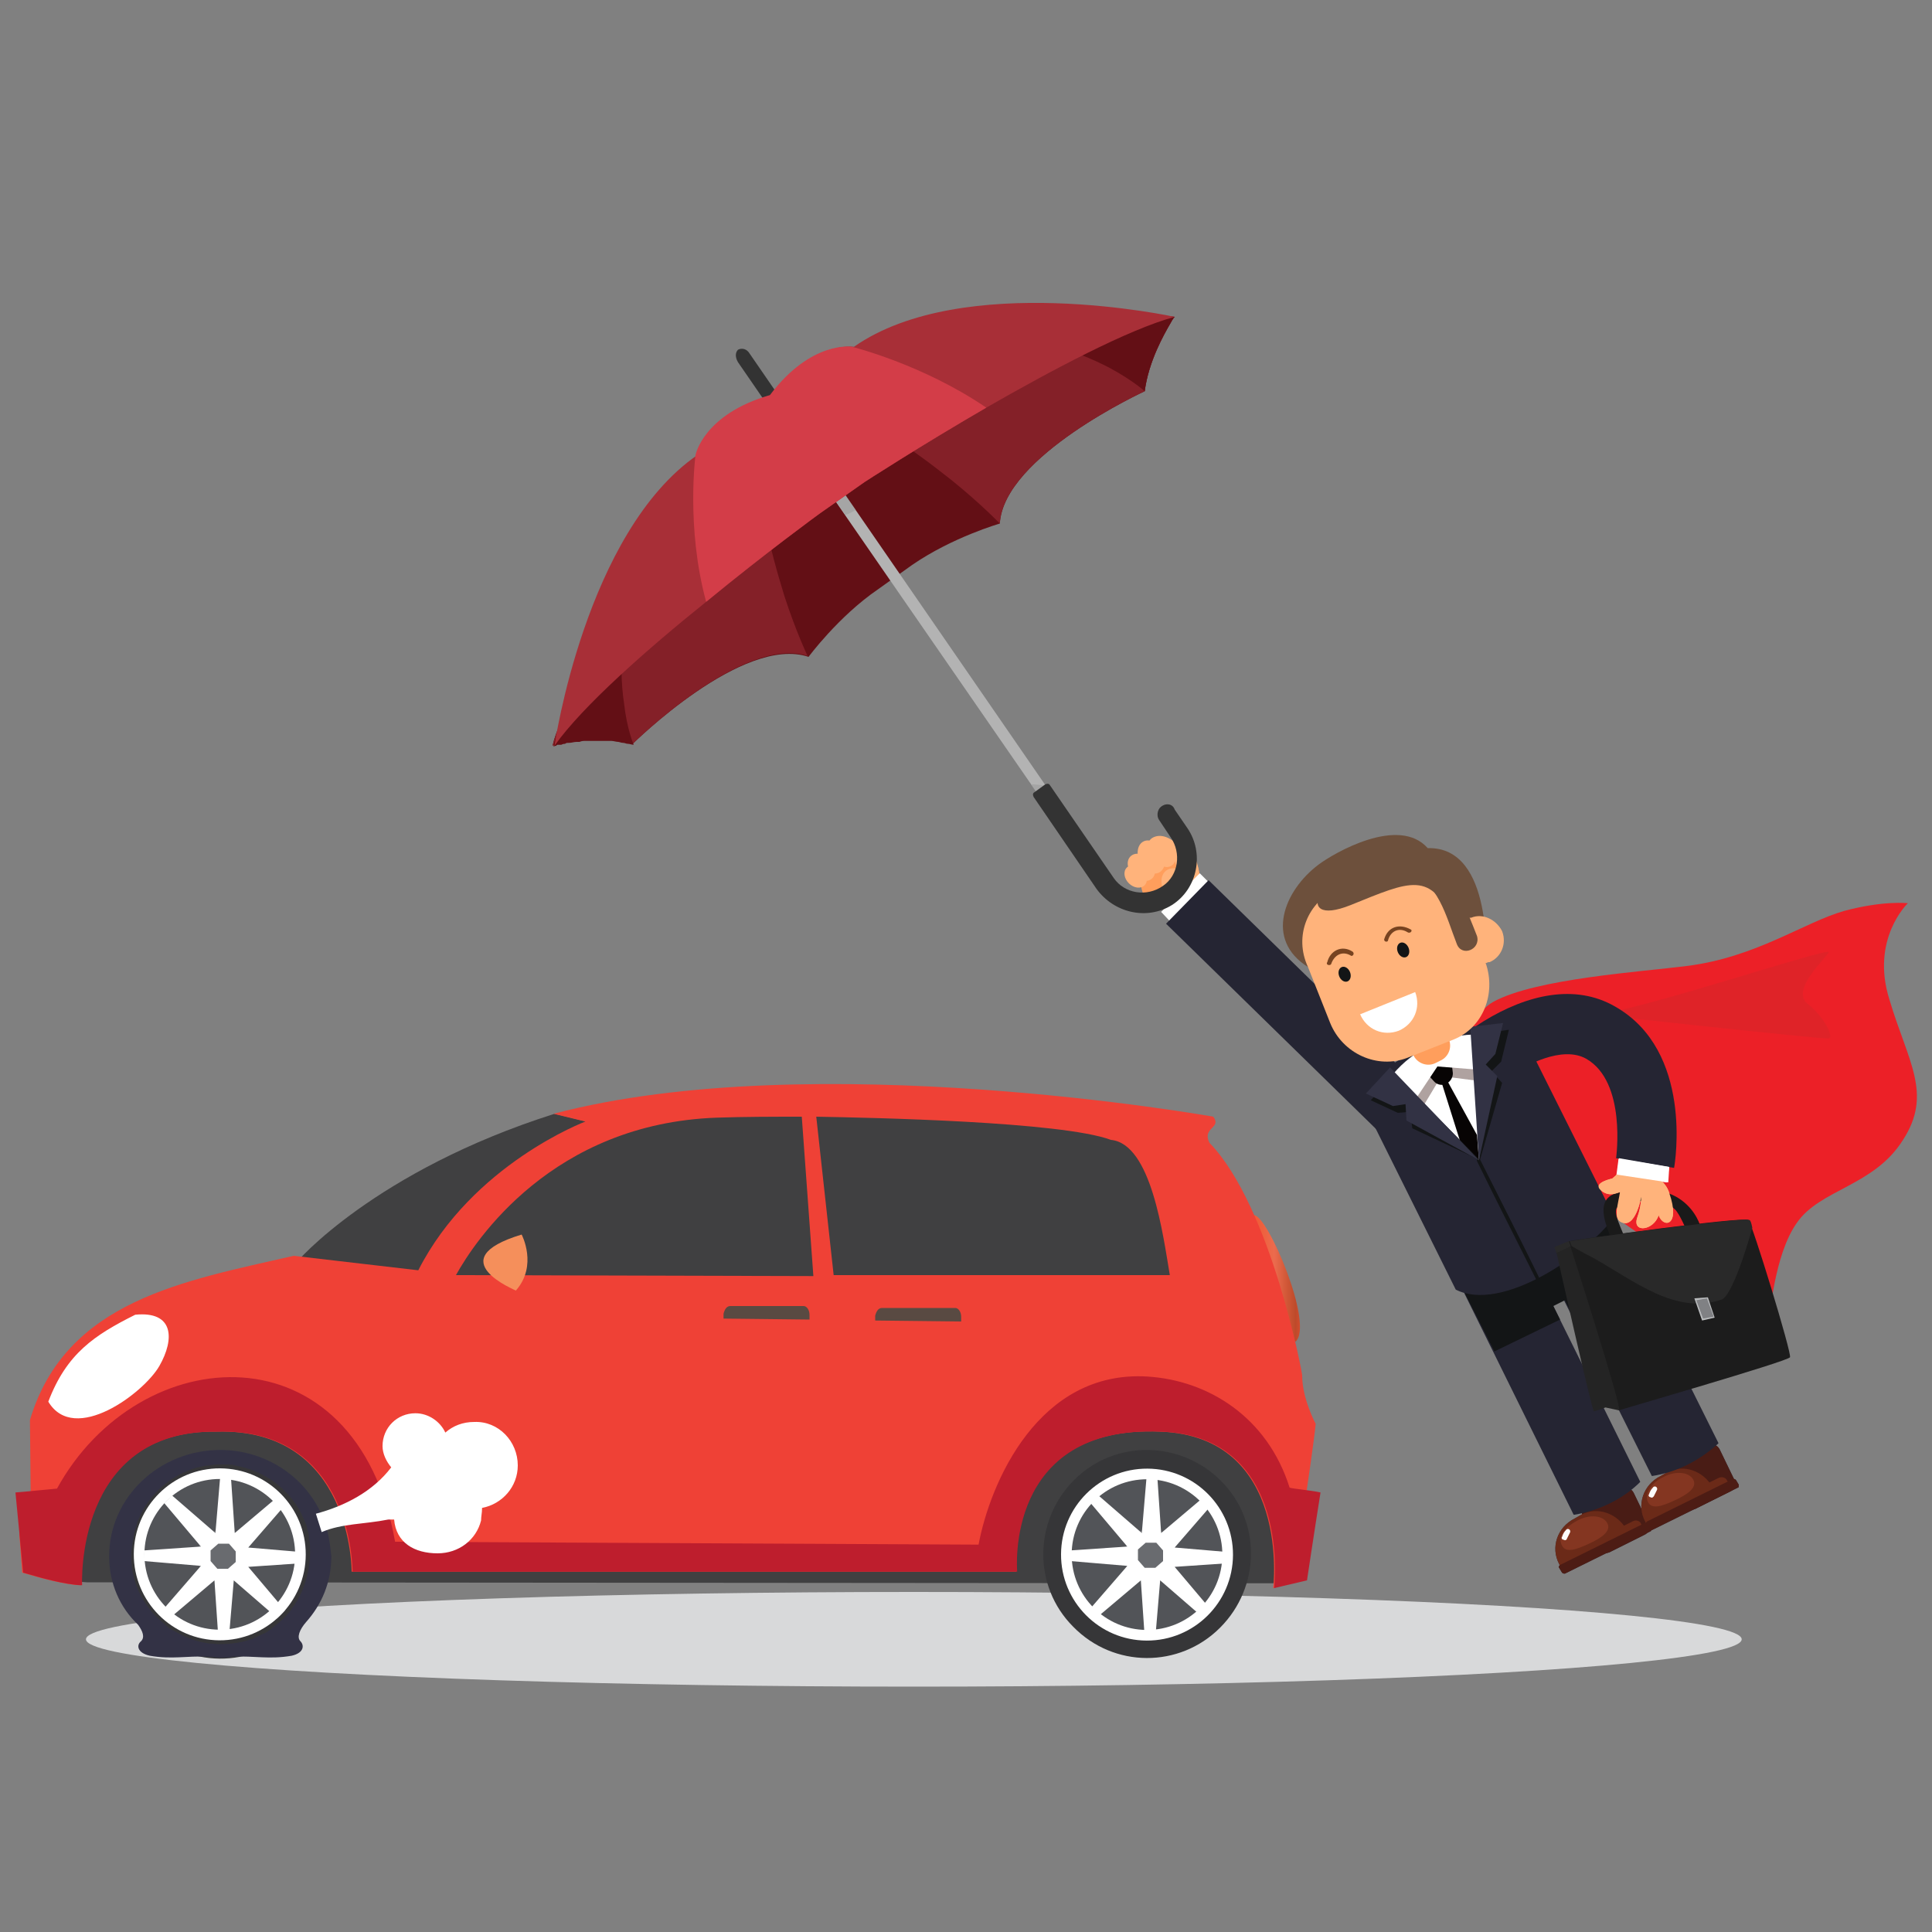 <?xml version="1.0" encoding="utf-8"?>
<!-- Generator: Adobe Illustrator 21.0.2, SVG Export Plug-In . SVG Version: 6.00 Build 0)  -->
<svg version="1.1" id="Calque_1" xmlns="http://www.w3.org/2000/svg" xmlns:xlink="http://www.w3.org/1999/xlink" x="0px" y="0px"
	 viewBox="0 0 200 200" style="enable-background:new 0 0 200 200;" xml:space="preserve">
<rect x="0" y="0" width="200" height="200" fill="#808080" stroke="none"/>
<style type="text/css">
	.st0{fill:none;}
	.st1{fill:#D8D9DA;}
	.st2{fill-rule:evenodd;clip-rule:evenodd;fill:url(#SVGID_1_);}
	.st3{fill-rule:evenodd;clip-rule:evenodd;fill:#CCCCCC;}
	.st4{fill-rule:evenodd;clip-rule:evenodd;fill:#404041;}
	.st5{fill-rule:evenodd;clip-rule:evenodd;fill:url(#SVGID_2_);}
	.st6{fill-rule:evenodd;clip-rule:evenodd;fill:#EF4136;}
	.st7{fill-rule:evenodd;clip-rule:evenodd;fill:#BE1E2D;}
	.st8{fill-rule:evenodd;clip-rule:evenodd;fill:#F58F5B;}
	.st9{fill-rule:evenodd;clip-rule:evenodd;fill:#FFFFFF;}
	.st10{fill-rule:evenodd;clip-rule:evenodd;fill:#594A42;}
	.st11{fill-rule:evenodd;clip-rule:evenodd;fill:#363638;}
	.st12{fill-rule:evenodd;clip-rule:evenodd;fill:#525458;}
	.st13{fill-rule:evenodd;clip-rule:evenodd;fill:#696B6F;}
	.st14{fill-rule:evenodd;clip-rule:evenodd;fill:#EC2027;}
	.st15{fill-rule:evenodd;clip-rule:evenodd;fill:#DF2328;}
	.st16{fill:#323244;}
	.st17{fill:#491C15;}
	.st18{fill:#6B2A18;}
	.st19{fill:#843621;}
	.st20{fill:#FCFBFB;}
	.st21{fill:#4D1C14;}
	.st22{fill:#252533;}
	.st23{fill:#131516;}
	.st24{fill:#FFB37B;}
	.st25{fill:#FF9E5C;}
	.st26{fill:#FFFFFF;}
	.st27{fill:#AFA2A0;}
	.st28{fill:#070404;}
	.st29{fill:#6D503C;}
	.st30{fill:#774320;}
	.st31{fill-rule:evenodd;clip-rule:evenodd;fill:#242424;}
	.st32{fill-rule:evenodd;clip-rule:evenodd;fill:#1C1C1C;}
	.st33{fill-rule:evenodd;clip-rule:evenodd;fill:#1A1A1A;}
	.st34{fill-rule:evenodd;clip-rule:evenodd;fill:#292929;}
	.st35{fill-rule:evenodd;clip-rule:evenodd;fill:#BABCBE;}
	.st36{fill-rule:evenodd;clip-rule:evenodd;fill:#808184;}
	.st37{fill:#630F15;}
	.st38{fill:#842028;}
	.st39{fill:#B3B3B3;}
	.st40{opacity:0.5;fill:#999999;}
	.st41{fill:#333333;}
	.st42{fill:#A82F37;}
	.st43{fill:#D33D48;}
	.st44{fill:#333245;}
</style>
<circle class="st0" cx="100.1" cy="100" r="100"/>
<ellipse class="st1" cx="94.6" cy="169.7" rx="85.7" ry="4.9"/>
<g>
	
		<linearGradient id="SVGID_1_" gradientUnits="userSpaceOnUse" x1="1187.776" y1="149.586" x2="1195.87" y2="149.586" gradientTransform="matrix(-1 3.086829e-04 3.086829e-04 1 1203.436 -8.055)">
		<stop  offset="0" style="stop-color:#6A8991"/>
		<stop  offset="0.53" style="stop-color:#335C64"/>
		<stop  offset="1" style="stop-color:#02383C"/>
	</linearGradient>
	<path class="st2" d="M15.4,137.5c0,0-3.6,4-4.4,8.8C10.9,146.3,18.5,143,15.4,137.5z"/>
	<polygon class="st3" points="15.5,138.1 12.7,141.9 13.8,141 13.4,142.1 12.9,142.5 12.5,143.1 12.5,143.8 12.7,143.8 12.1,144.2 
		12.1,144.6 12.2,144.8 13,144.8 13.6,144.1 14.6,143.4 15.5,142.4 15.5,141.4 15.9,140.2 	"/>
	<path class="st4" d="M9,163.8c-1.1-0.1-2.2-0.1-3.3-0.2l4.6-15l16.8-7l15.5,0.6l67.7,0.3l19.1,3l3.2,18.4L9,163.8z"/>
	<path class="st4" d="M57.4,115.3l3.3,0.8l1.6,1c0,0-9.1,1.8-18.4,15.2l-13.2-1.6C30.6,130.7,38.8,121.2,57.4,115.3z"/>
	
		<linearGradient id="SVGID_2_" gradientUnits="userSpaceOnUse" x1="1067.505" y1="140.035" x2="1076.322" y2="140.035" gradientTransform="matrix(-1 3.086829e-04 3.086829e-04 1 1203.436 -8.055)">
		<stop  offset="0" style="stop-color:#BC352E"/>
		<stop  offset="0.13" style="stop-color:#DD4D2F"/>
		<stop  offset="0.21" style="stop-color:#BE4A2B"/>
		<stop  offset="0.33" style="stop-color:#D35A39"/>
		<stop  offset="0.46" style="stop-color:#EC6B4E"/>
		<stop  offset="0.62" style="stop-color:#EE5F3C"/>
		<stop  offset="0.91" style="stop-color:#ED4E2C"/>
		<stop  offset="1" style="stop-color:#BC4C24"/>
		<stop  offset="1" style="stop-color:#BC4C24"/>
	</linearGradient>
	<path class="st5" d="M129,126.2l0.8-0.4c1.4-0.1,6.3,11.4,4.3,13.1C134.1,138.8,127.3,132.1,129,126.2z"/>
	<path class="st6" d="M125.2,118.3c-0.8-1.6,1.3-1.5,0.4-2.7c0,0-41.4-7.4-68.3-0.3l3.3,0.8c0,0-11.7,4.4-17.3,15.4L30.4,130
		c-11.3,2.6-23.6,4.6-27.3,17l0.1,10.6l-1.2,1.2l0.3,4l1.4,0.4c0,0,3.1,0.9,4.7,0.9c0,0-0.8-16.1,14-15.9c14.1-0.4,14,14.5,14,14.5
		l68.8,0c0,0-1.4-15.2,14.9-14.5c13.6,0.5,11.7,16.2,11.7,16.2l2-0.6c0,0,2-12.5,2.4-16.4c0,0-1.4-2.6-1.4-5
		C134.9,142.5,131.6,124.9,125.2,118.3z"/>
	<path class="st7" d="M1.6,154.5l0.8,8.3l1.4,0.4c0,0,3.1,0.9,4.7,0.9c0,0-0.8-16.1,14-15.9c14.1-0.4,14,14.5,14,14.5l68.8,0
		c0,0-1.4-15.2,14.9-14.5c13.6,0.5,11.7,16.2,11.7,16.2l3.4-0.8c0,0,0.7-4.7,1.4-9.1c-0.8-0.2-3-0.4-3.2-0.5
		c-2.3-7.3-8.4-11.1-14.7-11.5c-11.3-0.7-16.3,11-17.5,17.4c-20.1-0.1-40.3-0.2-60.4-0.3c-4-22.5-26.5-21-35-5.5
		C5.8,154.1,2.9,154.4,1.6,154.5z"/>
	<path class="st4" d="M115,118c-5.1-1.9-24.8-2.3-30.5-2.4l1.8,16.4l34.8,0C120.4,127.9,119.2,118.4,115,118L115,118z M84.2,132.1
		l-1.2-16.5c-2.9,0-5.9,0-8.8,0.1c-17,0.6-25,12.7-27,16.3L84.2,132.1z"/>
	<path class="st8" d="M54,127.8c0,0,1.7,3.2-0.6,5.8C53.5,133.6,45.4,130.4,54,127.8z"/>
	<path class="st9" d="M5,145.1c1.9-5,4.8-6.9,9-9c4-0.4,4.1,2.5,2.5,5.3C14.9,144.2,7.7,149.6,5,145.1z"/>
	<path class="st10" d="M83.8,136.6l0-0.5c0-0.5-0.3-0.9-0.6-0.9l-7.6,0c-0.4,0-0.6,0.4-0.7,0.8l0,0.5L83.8,136.6z"/>
	<path class="st10" d="M99.5,136.8l0-0.5c0-0.5-0.3-0.9-0.6-0.9l-7.6,0c-0.4,0-0.6,0.4-0.7,0.8l0,0.5L99.5,136.8z"/>
	<g>
		<path class="st11" d="M30.4,168.6c4.2-4.2,4.3-11,0.1-15.2c-4.2-4.2-11-4.3-15.2-0.1c-4.2,4.2-4.3,11-0.1,15.2
			C19.3,172.7,26.1,172.8,30.4,168.6L30.4,168.6z M17.3,155.4c3.1-3,8-3,11.1,0.1c3,3.1,3,8-0.1,11.1c-3.1,3-8,3-11.1-0.1l0,0
			C14.2,163.4,14.2,158.4,17.3,155.4z"/>
		
			<ellipse transform="matrix(4.631425e-03 -1 1 4.631425e-03 -138.255 182.959)" class="st9" cx="22.8" cy="160.9" rx="8.9" ry="8.9"/>
		
			<ellipse transform="matrix(4.647329e-03 -1 1 4.647329e-03 -138.256 182.957)" class="st12" cx="22.8" cy="160.9" rx="7.8" ry="7.8"/>
		
			<ellipse transform="matrix(0.71 -0.704 0.704 0.71 -106.687 62.943)" class="st13" cx="23.1" cy="161.1" rx="2.7" ry="2.7"/>
		<path class="st9" d="M23.7,169.5l-1.1,0l-0.4-5.9l-4.5,3.8l-0.8-0.8l3.9-4.5l-5.9-0.5l0-1.1l5.9-0.4l-3.8-4.5l0.8-0.8l4.5,3.9
			l0.5-5.9l1.1,0l0.4,5.9l4.5-3.8l0.8,0.8l-3.9,4.5l5.9,0.5l0,1.1l-5.9,0.4l3.8,4.5l-0.8,0.8l-4.5-3.9L23.7,169.5L23.7,169.5z
			 M24.4,161.7l0-1.1l-0.7-0.8l-1.1,0l-0.8,0.7l0,1.1l0.7,0.8l1.1,0L24.4,161.7z"/>
	</g>
	<g>
		<path class="st11" d="M126.3,168.5c4.2-4.2,4.3-11,0.1-15.2c-4.2-4.2-11-4.3-15.2-0.1c-4.2,4.2-4.3,11-0.1,15.2
			C115.3,172.7,122.1,172.7,126.3,168.5L126.3,168.5z M113.2,155.3c3.1-3,8-3,11.1,0.1c3,3.1,3,8-0.1,11.1c-3.1,3-8,3-11.1-0.1l0,0
			C110.1,163.3,110.1,158.4,113.2,155.3z"/>
		
			<ellipse transform="matrix(4.628499e-03 -1 1 4.628499e-03 -42.711 278.888)" class="st9" cx="118.7" cy="160.9" rx="8.9" ry="8.9"/>
		
			<ellipse transform="matrix(4.644008e-03 -1 1 4.644008e-03 -42.713 278.885)" class="st12" cx="118.7" cy="160.9" rx="7.8" ry="7.8"/>
		
			<ellipse transform="matrix(0.71 -0.704 0.704 0.71 -78.879 130.472)" class="st13" cx="119.1" cy="161.1" rx="2.7" ry="2.7"/>
		<path class="st9" d="M119.6,169.5l-1.1,0l-0.4-5.9l-4.5,3.8l-0.8-0.8l3.9-4.5l-5.9-0.5l0-1.1l5.9-0.4l-3.8-4.5l0.8-0.8l4.5,3.9
			l0.5-5.9l1.1,0l0.4,5.9l4.5-3.8l0.8,0.8l-3.9,4.5l5.9,0.5l0,1.1l-5.9,0.4l3.8,4.5l-0.8,0.8l-4.5-3.9L119.6,169.5L119.6,169.5z
			 M120.4,161.6l0-1.1l-0.7-0.8l-1.1,0l-0.8,0.7l0,1.1l0.7,0.8l1.1,0L120.4,161.6z"/>
	</g>
</g>
<g>
	<g>
		<path class="st14" d="M154.6,103.7c4.4-2.4,15.3-3.1,20-3.7c7.2-0.9,12.1-4.5,16.3-5.7c4.1-1.1,6.6-0.8,6.6-0.8s-3.9,3.7-1.9,10
			c1.9,6.4,4.5,9.7,1.4,14.5c-3,4.8-8.6,5.1-11,8.6c-2.4,3.4-2.7,9.8-2.9,9.4c-0.7-1.3-17.8-8-34.1-26.5
			C151.3,107.6,152.8,104.7,154.6,103.7z"/>
		<path class="st15" d="M165,105c3.7,0,24.9-7.2,24.3-6.4c-0.5,0.8-3.9,3.9-2.2,5.3c1.7,1.3,2.8,3.5,2.2,3.6
			C188.7,107.6,165,105,165,105z"/>
	</g>
	<g>
		<g>
			<g>
				<g>
					<path class="st16" d="M164.3,155.8l3.5-1.7c0.5-0.2,1-0.1,1.3,0.4l1.5,3.1c0.3,0.5,0.1,1.1-0.4,1.3l-3.6,1.8
						c-0.5,0.2-1.1,0-1.3-0.5l-1.4-3.1C163.6,156.6,163.8,156,164.3,155.8z"/>
					<path class="st16" d="M169,157.5l-7.1,3.5c-0.3,0.2-0.5,0.6-0.3,0.9l0.1,0.1c0.2,0.4,0.6,0.5,0.9,0.3l7.1-3.5
						c0.3-0.2,0.5-0.6,0.3-0.9l-0.1-0.1C169.8,157.4,169.3,157.3,169,157.5z"/>
					<path class="st16" d="M161.5,162.1l-0.1-0.2c-0.9-1.7-0.2-3.8,1.6-4.7l0.7-0.4c1.7-0.9,3.8-0.1,4.7,1.6l0.1,0.2L161.5,162.1z"
						/>
					<path class="st16" d="M161.7,160c0.4,0.8,1.5,0.4,2.8-0.2s2.3-1.3,1.9-2.1s-1.8-1-3.1-0.3S161.2,159.1,161.7,160z"/>
					<g>
						<path class="st16" d="M162,159.2c0.1-0.2,0.2-0.4,0.4-0.6"/>
						<g>
							<path class="st16" d="M162.2,159.3c0.1-0.2,0.2-0.4,0.3-0.6c0.2-0.3-0.2-0.6-0.4-0.3c-0.2,0.2-0.3,0.4-0.4,0.7
								c-0.1,0.1,0,0.3,0.2,0.3C162,159.5,162.2,159.4,162.2,159.3L162.2,159.3z"/>
						</g>
					</g>
					<path class="st16" d="M170.9,158.5l-8.9,4.4c-0.1,0-0.2,0-0.3-0.1l-0.3-0.5c-0.1-0.1,0-0.2,0.1-0.3l8.9-4.4
						c0.1,0,0.2,0,0.3,0.1l0.3,0.5C171,158.3,171,158.4,170.9,158.5z"/>
					<path class="st16" d="M173.2,151.3l3.5-1.7c0.5-0.2,1-0.1,1.3,0.4l1.5,3.1c0.3,0.5,0.1,1.1-0.4,1.3l-3.6,1.8
						c-0.5,0.2-1.1,0-1.3-0.5l-1.4-3.1C172.5,152.1,172.7,151.6,173.2,151.3z"/>
					<path class="st16" d="M177.9,153l-7.1,3.5c-0.3,0.2-0.5,0.6-0.3,0.9l0.1,0.1c0.2,0.4,0.6,0.5,0.9,0.3l7.1-3.5
						c0.3-0.2,0.5-0.6,0.3-0.9l-0.1-0.1C178.7,153,178.3,152.8,177.9,153z"/>
					<path class="st16" d="M170.4,157.7l-0.1-0.2c-0.9-1.7-0.2-3.8,1.6-4.7l0.7-0.4c1.7-0.9,3.8-0.1,4.7,1.6l0.1,0.2L170.4,157.7z"
						/>
					<path class="st16" d="M170.6,155.5c0.4,0.8,1.5,0.4,2.8-0.2c1.3-0.6,2.3-1.3,1.9-2.1c-0.4-0.8-1.8-1-3.1-0.3
						C170.9,153.5,170.2,154.7,170.6,155.5z"/>
					<g>
						<path class="st16" d="M170.9,154.8c0.1-0.2,0.2-0.4,0.4-0.6"/>
						<g>
							<path class="st16" d="M171.2,154.9c0.1-0.2,0.2-0.4,0.3-0.6c0.2-0.3-0.2-0.6-0.4-0.3c-0.2,0.2-0.3,0.4-0.4,0.7
								c-0.1,0.1,0,0.3,0.2,0.3C171,155.1,171.1,155,171.2,154.9L171.2,154.9z"/>
						</g>
					</g>
					<path class="st16" d="M179.9,154l-8.9,4.4c-0.1,0-0.2,0-0.3-0.1l-0.3-0.5c-0.1-0.1,0-0.2,0.1-0.3l8.9-4.4c0.1,0,0.2,0,0.3,0.1
						l0.3,0.5C180,153.9,180,154,179.9,154z"/>
				</g>
				<g>
					<path class="st17" d="M164.3,155.8l3.5-1.7c0.5-0.2,1-0.1,1.3,0.4l1.5,3.1c0.3,0.5,0.1,1.1-0.4,1.3l-3.6,1.8
						c-0.5,0.2-1.1,0-1.3-0.5l-1.4-3.1C163.6,156.6,163.8,156,164.3,155.8z"/>
					<path class="st18" d="M169,157.5l-7.1,3.5c-0.3,0.2-0.5,0.6-0.3,0.9l0.1,0.1c0.2,0.4,0.6,0.5,0.9,0.3l7.1-3.5
						c0.3-0.2,0.5-0.6,0.3-0.9l-0.1-0.1C169.8,157.4,169.3,157.3,169,157.5z"/>
					<path class="st18" d="M161.5,162.1l-0.1-0.2c-0.9-1.7-0.2-3.8,1.6-4.7l0.7-0.4c1.7-0.9,3.8-0.1,4.7,1.6l0.1,0.2L161.5,162.1z"
						/>
					<path class="st19" d="M161.7,160c0.4,0.8,1.5,0.4,2.8-0.2s2.3-1.3,1.9-2.1s-1.8-1-3.1-0.3S161.2,159.1,161.7,160z"/>
					<g>
						<path class="st20" d="M162,159.2c0.1-0.2,0.2-0.4,0.4-0.6"/>
						<g>
							<path class="st20" d="M162.2,159.3c0.1-0.2,0.2-0.4,0.3-0.6c0.2-0.3-0.2-0.6-0.4-0.3c-0.2,0.2-0.3,0.4-0.4,0.7
								c-0.1,0.1,0,0.3,0.2,0.3C162,159.5,162.2,159.4,162.2,159.3L162.2,159.3z"/>
						</g>
					</g>
					<path class="st21" d="M170.9,158.5l-8.9,4.4c-0.1,0-0.2,0-0.3-0.1l-0.3-0.5c-0.1-0.1,0-0.2,0.1-0.3l8.9-4.4
						c0.1,0,0.2,0,0.3,0.1l0.3,0.5C171,158.3,171,158.4,170.9,158.5z"/>
					<path class="st17" d="M173.2,151.3l3.5-1.7c0.5-0.2,1-0.1,1.3,0.4l1.5,3.1c0.3,0.5,0.1,1.1-0.4,1.3l-3.6,1.8
						c-0.5,0.2-1.1,0-1.3-0.5l-1.4-3.1C172.5,152.1,172.7,151.6,173.2,151.3z"/>
					<path class="st18" d="M177.9,153l-7.1,3.5c-0.3,0.2-0.5,0.6-0.3,0.9l0.1,0.1c0.2,0.4,0.6,0.5,0.9,0.3l7.1-3.5
						c0.3-0.2,0.5-0.6,0.3-0.9l-0.1-0.1C178.7,153,178.3,152.8,177.9,153z"/>
					<path class="st18" d="M170.4,157.7l-0.1-0.2c-0.9-1.7-0.2-3.8,1.6-4.7l0.7-0.4c1.7-0.9,3.8-0.1,4.7,1.6l0.1,0.2L170.4,157.7z"
						/>
					<path class="st19" d="M170.6,155.5c0.4,0.8,1.5,0.4,2.8-0.2c1.3-0.6,2.3-1.3,1.9-2.1c-0.4-0.8-1.8-1-3.1-0.3
						C170.9,153.5,170.2,154.7,170.6,155.5z"/>
					<g>
						<path class="st20" d="M170.9,154.8c0.1-0.2,0.2-0.4,0.4-0.6"/>
						<g>
							<path class="st20" d="M171.2,154.9c0.1-0.2,0.2-0.4,0.3-0.6c0.2-0.3-0.2-0.6-0.4-0.3c-0.2,0.2-0.3,0.4-0.4,0.7
								c-0.1,0.1,0,0.3,0.2,0.3C171,155.1,171.1,155,171.2,154.9L171.2,154.9z"/>
						</g>
					</g>
					<path class="st21" d="M179.9,154l-8.9,4.4c-0.1,0-0.2,0-0.3-0.1l-0.3-0.5c-0.1-0.1,0-0.2,0.1-0.3l8.9-4.4c0.1,0,0.2,0,0.3,0.1
						l0.3,0.5C180,153.9,180,154,179.9,154z"/>
				</g>
			</g>
			<path class="st22" d="M171,152.8l-9.4-18.8l-1.1,0.6l9.3,18.8l-0.2,0.2c-1.8,1.7-4.2,2.8-6.6,3.2l-0.1,0l-11.6-23.5l14.9-7.4
				l11.7,23.5l-0.1,0.1C175.9,151.2,173.6,152.4,171,152.8L171,152.8z"/>
			<g>
				<polygon class="st23" points="166.5,126.4 151.6,133.8 154.7,139.9 161.5,136.6 160.8,135.2 162,134.6 162.7,136 169.4,132.6 
									"/>
			</g>
		</g>
		<g>
			<path class="st24" d="M168.1,121.1c-0.4,0.1-0.7,0.5-1.2,0.9c0,0-1.9,0.4-1.3,1.1c0.7,0.7,1.4,0.6,2.1,0.3
				c-0.2,1.3-0.7,2.7,0.1,3.1c1.5,0.8,2.1-2.6,2.1-2.6s0,1-0.4,2.1c-0.6,1.7,1.7,1.4,2.2-0.2c0.5,1.4,2.3,1.1,1.1-2.3
				c-0.4-1.3-1.6-1.9-2.6-2.3C169.6,120.9,168.6,120.8,168.1,121.1z"/>
			<g>
				<path class="st25" d="M118.2,92.1c0.6,2.4,2.5,2.3,4.1,1.5c1.6-0.8,2.3-2.6,1.6-4.1c-0.7-1.5-2.6-2-4.2-1.2
					C118,89.1,117.8,90.5,118.2,92.1z"/>
				
					<ellipse transform="matrix(0.895 -0.446 0.446 0.895 -27.106 62.4)" class="st24" cx="119.2" cy="88.8" rx="1.3" ry="1.8"/>
				<path class="st24" d="M123.3,91.4c0.8-1.9-1.8-5.4-3.7-4.8s0.2,3.6,1.5,3.1c1.1-0.4,0.1-1.8,0.1-1.8"/>
				<path class="st24" d="M121.7,87.1c2-0.4,3.7,5,1.2,6.2c-2.5,1.2-4-3.8-1-3.4C121.9,89.9,120.7,87.3,121.7,87.1z"/>
				
					<ellipse transform="matrix(0.702 -0.712 0.712 0.702 -28.756 110.905)" class="st24" cx="118.2" cy="89.8" rx="1.2" ry="1.6"/>
				
					<ellipse transform="matrix(0.702 -0.712 0.712 0.702 -29.64 110.721)" class="st24" cx="117.6" cy="90.8" rx="1" ry="1.3"/>
				<polygon class="st26" points="121.9,96.2 126,92.2 124.2,90.4 120.2,94.4 				"/>
			</g>
			<g>
				
					<rect x="168.8" y="118.1" transform="matrix(0.131 -0.991 0.991 0.131 28.171 273.522)" class="st26" width="2.6" height="5.3"/>
			</g>
			<g>
				<path class="st22" d="M173.3,120.9c0.1-0.5,2-12.1-6.1-16.7c-8.3-4.8-19.9,4.6-24.6,12.9l4.5,1.6c7.5-4.9,6-5.3,9.3-7.4
					c1.5-1,5.3-3.1,7.8-1.7c4.2,2.4,3.1,10.2,3.1,10.3L173.3,120.9z"/>
			</g>
			
				<rect x="130.9" y="88.6" transform="matrix(0.699 -0.715 0.715 0.699 -34.139 127.284)" class="st22" width="6.3" height="31.2"/>
			<path class="st22" d="M147.9,108c9.3-4.6,10.5,0.6,10.5,0.6l8.7,17.4c-3,4-11.7,9.9-16.4,7.5l-9.1-18.3
				C141.5,115.3,138.6,112.6,147.9,108z"/>
			<g>
				<path class="st23" d="M152.9,120.2c2,4.1,4.1,8.2,6.1,12.2c0.1,0.2,0.4,0,0.3-0.2c-2-4.1-4.1-8.2-6.1-12.2
					C153.1,119.8,152.8,120,152.9,120.2L152.9,120.2z"/>
			</g>
			<polygon class="st26" points="152.5,107 153.1,120.1 144.2,111.2 			"/>
			<path class="st27" d="M144.7,112.4L144.7,112.4c2.1-2.5,5.2-4,8.2-4.1l0,0l0.2,3.6l-3.9-0.5l-2.1,3.5L144.7,112.4z"/>
			<polygon class="st28" points="151.2,118.3 153.1,120.1 152.9,117.5 148.3,109.1 148.3,109.1 			"/>
			<path class="st28" d="M149.7,112.2L149.7,112.2c-0.4,0.2-0.9,0.1-1.2-0.2l-1.1-1.2c-0.4-0.5-0.2-1.2,0.4-1.6l1-0.5
				c0.6-0.3,1.3,0,1.4,0.7l0.2,1.7C150.4,111.6,150.1,112,149.7,112.2z"/>
			<path class="st26" d="M144.2,111.2L144.2,111.2c2.1-2.5,5.2-4,8.2-4.1l0,0l0.2,3.6l-3.8-0.3l-2.2,3.3L144.2,111.2z"/>
			<polygon class="st23" points="153.2,120.1 144.4,111.2 141.9,113.9 144.7,115.2 146,115.1 146.2,116.8 			"/>
			<polygon class="st23" points="153.2,120.1 152.7,107.1 156.2,106.6 155.4,109.9 154.4,110.9 155.5,112.1 			"/>
			<polygon class="st16" points="153.1,120.1 143.9,110.5 141.4,113.2 144.2,114.5 145.5,114.3 145.6,116 			"/>
			<polygon class="st16" points="153.1,120.1 152.2,106.3 155.6,105.9 154.8,109.1 153.8,110.2 155,111.4 			"/>
			<path class="st29" d="M153.8,99.9c0,0,0.9-12.3-6-12.1c-3-3.4-9.7,0.5-11.3,1.7c-3.6,2.7-5.6,7.8-1.1,10.6L153.8,99.9z"/>
			<path class="st25" d="M146.3,109.2c0.4,0.9,1.5,1.3,2.4,0.8l0.4-0.2c0.9-0.4,1.3-1.5,0.8-2.4l-1.4-2.8c-0.4-0.9-1.5-1.3-2.4-0.8
				l-0.4,0.2c-0.9,0.4-1.3,1.5-0.8,2.4L146.3,109.2z"/>
			<path class="st24" d="M138.5,92l4.8-1.9c3.1-1.2,6.7,0.4,8,3.6l0.6,1.4c0,0,0,0,0,0c0.1-0.1,0.2-0.1,0.3-0.1l0.1,0
				c1.2-0.5,2.6,0.2,3.2,1.4l0,0c0.5,1.3-0.1,2.7-1.3,3.2l-0.1,0c-0.1,0-0.2,0.1-0.3,0.1c0,0,0,0,0,0c1.1,3.2-0.3,6.7-3.3,7.9
				l-4.8,1.9c-3.1,1.2-6.7-0.4-8-3.6l-2.3-5.8C133.9,96.9,135.4,93.3,138.5,92z"/>
			<g>
				<path class="st29" d="M150.8,97.7c-1.1-2.8-1.9-6.5-5.1-7.4c-1.6-0.5-3,0.1-4.4,0.7c-1.2,0.5-2.4,0.9-3.6,1.4
					c-1.3,0.5-2.1-1.5-0.8-2.1c1.3-0.6,2.6-1,3.9-1.6c1.8-0.7,3.7-1.2,5.7-0.5c2.2,0.7,3.9,2.5,4.8,4.7c0.5,1.3,1.1,2.7,1.6,4
					C153.3,98.3,151.3,99.1,150.8,97.7L150.8,97.7z"/>
			</g>
			
				<ellipse transform="matrix(0.928 -0.372 0.372 0.928 -26.186 61.076)" class="st23" cx="145.3" cy="98.4" rx="0.6" ry="0.8"/>
			
				<ellipse transform="matrix(0.928 -0.372 0.372 0.928 -27.517 59)" class="st23" cx="139.2" cy="100.9" rx="0.6" ry="0.8"/>
			<g>
				<path class="st30" d="M137.8,99.8c0.3-0.9,1.1-1.4,2-0.9c0.2,0.2,0.5-0.2,0.2-0.4c-1.1-0.7-2.3-0.1-2.6,1.1
					C137.2,99.9,137.7,100,137.8,99.8L137.8,99.8z"/>
			</g>
			<g>
				<path class="st30" d="M146,96.2c-1.1-0.6-2.3-0.3-2.7,1c-0.1,0.3,0.4,0.4,0.4,0.1c0.3-1,1.2-1.3,2-0.8
					C146,96.7,146.3,96.3,146,96.2L146,96.2z"/>
			</g>
			<path class="st29" d="M139.8,93.7c6.2-2.5,8.4-3.7,10.7,2c0,0-2.1-8.9-7.9-7.5C136.8,89.6,133.5,96.2,139.8,93.7z"/>
			<path class="st26" d="M146.5,102.7c0.6,1.6-0.1,3.3-1.7,4c-1.6,0.6-3.3-0.1-4-1.7L146.5,102.7z"/>
		</g>
	</g>
	<g>
		<path class="st31" d="M168.5,144.2l-0.9,1.8l-1.4-0.3c0,0-1.1,0.4-1.2,0.4c-0.2,0-4-17-4-17l1.4-0.6L168.5,144.2z"/>
		<path class="st32" d="M162.4,128.5c0.8-0.2,18.1-2.6,18.6-2.2c0.4,0.4,4.5,13.8,4.3,14.2c-0.1,0.4-18.2,5.6-17.7,5.5
			C168,145.9,162.4,128.5,162.4,128.5z"/>
		<path class="st33" d="M166.8,128.4c-0.1-0.8-2.1-4.2,0.6-4.9c7.5-1.9,8.8,3.8,8.7,3.8l-1.5,0.1c0,0-0.7-1.7-1.2-2.2
			c-1.2-1.2-5.8-1.1-6.1,0c-0.2,0.8,1,2.8,0.8,2.9C168,128.2,166.8,128.4,166.8,128.4z"/>
		<path class="st34" d="M164.9,130.2c-1.2-0.6-2-1.1-2.2-1.2c0,0,0,0,0,0c-0.1-0.3-0.2-0.5-0.2-0.5c0.1,0,0.6-0.1,1.2-0.2
			c4.1-0.6,17-2.3,17.4-2c0.1,0,0.2,0.3,0.3,0.8c0,0-1.8,6.6-3.1,7.4C173.5,136.2,169.2,132.6,164.9,130.2z"/>
		<g>
			<polygon class="st35" points="175.4,134.4 176.2,136.7 177.5,136.4 176.8,134.3 			"/>
			<polygon class="st36" points="175.6,134.6 176.7,134.4 177.4,136.3 176.3,136.5 			"/>
		</g>
		<path class="st34" d="M162.6,129c0,0-0.8,0.4-1.5,0.7c-0.1-0.4-0.2-0.6-0.2-0.6l1.5-0.6L162.6,129z"/>
	</g>
	<path class="st24" d="M168.1,121.1c-0.4,0.1-0.7,0.5-1.2,0.9c0,0-1.9,0.4-1.3,1.1c0.7,0.7,1.4,0.6,2.1,0.3
		c-0.2,1.3-0.7,2.7,0.1,3.1c1.5,0.8,2.1-2.6,2.1-2.6s0,1-0.4,2.1c-0.6,1.7,1.7,1.4,2.2-0.2c0.5,1.4,2.3,1.1,1.1-2.3
		c-0.4-1.3-1.6-1.9-2.6-2.3C169.6,120.9,168.6,120.8,168.1,121.1z"/>
	<g>
		<polygon class="st26" points="167.6,119.9 172.8,120.8 172.7,122.4 167.4,121.6 		"/>
	</g>
</g>
<g>
	<g>
		<path class="st37" d="M121.6,32.8c0,0-0.2,0.2-0.4,0.6c-0.7,1.2-2.3,4-2.7,7.1c0,0-14.6,6.7-15,13.7c0,0-4.9,1.4-9.1,4.3L90.9,61
			c-4.1,2.8-7.2,7-7.2,7C76.9,65.7,65.5,77,65.5,77c-0.2,0-0.4-0.1-0.6-0.1c-0.2,0-0.3-0.1-0.5-0.1c-0.2,0-0.4-0.1-0.5-0.1
			c-0.2,0-0.5-0.1-0.7-0.1c0,0,0,0,0,0c-0.2,0-0.5,0-0.7,0c-0.2,0-0.5,0-0.7,0c-0.2,0-0.5,0-0.7,0c0,0,0,0,0,0c-0.2,0-0.4,0-0.6,0
			c-0.2,0-0.4,0-0.6,0.1c-0.1,0-0.2,0-0.3,0c-0.3,0-0.6,0.1-0.8,0.1c-0.2,0-0.3,0-0.4,0.1c-0.1,0-0.2,0-0.4,0.1c0,0,0,0-0.1,0
			c-0.1,0-0.1,0-0.2,0c-0.1,0-0.2,0-0.2,0.1c-0.2,0-0.3,0.1-0.3,0.1c0.7-3.2,3.9-7.7,7.4-11.9c0.3-0.3,0.5-0.7,0.8-1
			c0.3-0.3,0.5-0.6,0.8-0.9c0.3-0.3,0.6-0.6,0.8-0.9c0,0,0,0,0,0c0.3-0.3,0.5-0.6,0.8-0.9c0.1-0.1,0.1-0.1,0.2-0.2
			c0.1-0.1,0.2-0.2,0.3-0.3c0.1-0.2,0.3-0.3,0.4-0.4c0.1-0.1,0.2-0.2,0.2-0.3c0.5-0.5,1-1,1.4-1.5c0.2-0.2,0.4-0.5,0.6-0.7
			c0,0,0.1-0.1,0.1-0.1c0.2-0.3,0.5-0.5,0.7-0.7c0.5-0.5,0.8-0.9,1.1-1.1C73,56.1,73,56,73.1,56c0.2-0.2,0.3-0.3,0.4-0.4
			c0,0,0.1,0,0.1,0l22-15.2c0,0,0.7-0.3,1.9-0.8c0.4-0.2,0.8-0.3,1.2-0.5c0.1,0,0.2-0.1,0.3-0.1c0.1-0.1,0.3-0.1,0.4-0.2
			c0,0,0,0,0.1,0c0.3-0.1,0.5-0.2,0.8-0.3c0.2-0.1,0.3-0.1,0.5-0.2c0.3-0.1,0.7-0.3,1-0.4c0.8-0.3,1.6-0.6,2.5-1
			c0.1,0,0.1,0,0.2-0.1c0,0,0,0,0,0c0,0,0,0,0,0c1.1-0.4,2.3-0.9,3.5-1.3c0.3-0.1,0.6-0.2,1-0.3c0.3-0.1,0.5-0.2,0.8-0.3
			c0.4-0.1,0.8-0.3,1.2-0.4c0.3-0.1,0.5-0.2,0.8-0.2c0.7-0.2,1.3-0.4,2-0.5c0.3-0.1,0.6-0.1,0.9-0.2c0,0,0,0,0.1,0
			c0.3-0.1,0.6-0.1,0.9-0.2c0.2,0,0.4-0.1,0.6-0.1c0.2,0,0.3-0.1,0.5-0.1c0.4-0.1,0.7-0.1,1.1-0.2c0.1,0,0.3,0,0.4-0.1
			C119.3,32.7,120.6,32.7,121.6,32.8z"/>
		<path class="st38" d="M78.9,51.8c0.1,0.7,0.2,1.3,0.3,2c0.5,2.9,1.3,5.6,2,7.9c1.2,3.7,2.4,6.2,2.4,6.2C76.9,65.7,65.5,77,65.5,77
			c-0.2,0-0.4-0.1-0.6-0.1c-0.2,0-0.3-0.1-0.5-0.1c-0.2,0-0.4-0.1-0.5-0.1c-0.2,0-0.5-0.1-0.7-0.1c0,0,0,0,0,0c-0.2,0-0.5,0-0.7,0
			c-0.2,0-0.5,0-0.7,0c-0.2,0-0.5,0-0.7,0c0,0,0,0,0,0c-0.2,0-0.4,0-0.6,0c-0.2,0-0.4,0-0.6,0.1c-0.1,0-0.2,0-0.3,0
			c-0.3,0-0.5,0.1-0.8,0.1c-0.2,0-0.3,0-0.4,0.1c-0.1,0-0.2,0-0.4,0.1c0,0,0,0-0.1,0c-0.1,0-0.1,0-0.2,0c-0.1,0-0.2,0-0.2,0.1
			c-0.2,0-0.3,0.1-0.3,0.1c0.7-3.2,3.9-7.7,7.4-11.9c0.3-0.3,0.5-0.7,0.8-1c0.3-0.3,0.5-0.6,0.8-0.9c0.3-0.3,0.6-0.6,0.8-0.9
			c0,0,0,0,0,0c0.3-0.3,0.5-0.6,0.8-0.9c0.1-0.1,0.1-0.1,0.2-0.2c0.1-0.1,0.2-0.2,0.3-0.3c0.1-0.2,0.3-0.3,0.4-0.4
			c0.1-0.1,0.2-0.2,0.2-0.3c0.5-0.5,1-1,1.4-1.5c0.2-0.2,0.4-0.5,0.6-0.7c0,0,0.1-0.1,0.1-0.1c0.2-0.3,0.5-0.5,0.7-0.7
			c0.5-0.5,0.8-0.9,1.1-1.1C73,56.1,73,56,73.1,56c0.2-0.2,0.3-0.3,0.4-0.4c0,0,0.1,0,0.1,0L78.9,51.8z"/>
		<path class="st38" d="M121.6,32.8c0,0-0.2,0.2-0.4,0.6c-0.7,1.2-2.3,4-2.7,7.1c0,0-14.6,6.7-15,13.7c0,0-1.9-2-5-4.5
			c-1.9-1.5-4.1-3.2-6.6-4.7c-0.6-0.3-1.1-0.7-1.7-1l5.4-3.7c0,0,0.7-0.3,1.9-0.8c0.4-0.2,0.8-0.3,1.2-0.5c0.1,0,0.2-0.1,0.3-0.1
			c0.1-0.1,0.3-0.1,0.4-0.2c0,0,0,0,0.1,0c0.3-0.1,0.5-0.2,0.8-0.3c0.2-0.1,0.3-0.1,0.5-0.2c0.3-0.1,0.7-0.3,1-0.4
			c0.8-0.3,1.6-0.6,2.5-1c0.1,0,0.1,0,0.2-0.1c0,0,0,0,0,0c0,0,0,0,0,0c1.1-0.4,2.3-0.9,3.5-1.3c0.3-0.1,0.6-0.2,1-0.3
			c0.3-0.1,0.5-0.2,0.8-0.3c0.4-0.1,0.8-0.3,1.2-0.4c0.3-0.1,0.5-0.2,0.8-0.2c0.7-0.2,1.3-0.4,2-0.5c0.3-0.1,0.6-0.1,0.9-0.2
			c0,0,0,0,0.1,0c0.3-0.1,0.6-0.1,0.9-0.2c0.2,0,0.4-0.1,0.6-0.1c0.2,0,0.3-0.1,0.5-0.1c0.4-0.1,0.7-0.1,1.1-0.2
			c0.1,0,0.3,0,0.4-0.1C119.3,32.7,120.6,32.7,121.6,32.8z"/>
		<path class="st37" d="M64.6,65.3c-0.4,3-0.3,5.5,0,7.5c0.3,2.7,1,4.3,1,4.3c-0.2,0-0.4-0.1-0.6-0.1c-0.2,0-0.3-0.1-0.5-0.1
			c-0.2,0-0.4-0.1-0.5-0.1c-0.2,0-0.5-0.1-0.7-0.1c0,0,0,0,0,0c-0.2,0-0.5,0-0.7,0c-0.2,0-0.5,0-0.7,0c-0.2,0-0.5,0-0.7,0
			c0,0,0,0,0,0c-0.2,0-0.4,0-0.6,0c-0.2,0-0.4,0-0.6,0.1c-0.1,0-0.2,0-0.3,0c-0.3,0-0.5,0.1-0.8,0.1c-0.2,0-0.3,0-0.4,0.1
			c-0.1,0-0.2,0-0.4,0.1c0,0,0,0-0.1,0c-0.1,0-0.1,0-0.2,0c-0.1,0-0.2,0-0.2,0.1c-0.2,0-0.3,0.1-0.3,0.1
			C57.9,74,61.1,69.4,64.6,65.3z"/>
		<path class="st37" d="M121.6,32.8c0,0-0.2,0.2-0.4,0.6c-0.7,1.2-2.3,4-2.7,7.1c0,0-1.2-1.1-3.6-2.4c-1.7-0.9-4.1-1.9-7-2.7
			c0.3-0.1,0.6-0.2,1-0.3c0.3-0.1,0.5-0.2,0.8-0.3c0.4-0.1,0.8-0.3,1.2-0.4c0.3-0.1,0.5-0.2,0.8-0.2c0.7-0.2,1.3-0.4,2-0.5
			c0.3-0.1,0.6-0.1,0.9-0.2c0,0,0,0,0.1,0c0.3-0.1,0.6-0.1,0.9-0.2c0.2,0,0.4-0.1,0.6-0.1c0.2,0,0.3-0.1,0.5-0.1
			c0.4-0.1,0.7-0.1,1.1-0.2c0.1,0,0.3,0,0.4-0.1C119.3,32.7,120.6,32.7,121.6,32.8z"/>
	</g>
	<g>
		<g>
			<path class="st39" d="M78.1,37.6l32.2,46.7c0.2,0.3,0.1,0.6-0.2,0.8c-0.3,0.2-0.6,0.1-0.8-0.2L77.1,38.3C77,38,77,37.6,77.3,37.5
				C77.6,37.3,77.9,37.3,78.1,37.6z"/>
		</g>
		<path class="st40" d="M108.3,81.4l3.1,4.5l-1,0.7l-3.7-5.4C107.1,81.2,107.7,81.2,108.3,81.4z"/>
		<path class="st40" d="M86.1,49.2l2.5,3.6c-0.4,0.2-0.7,0.4-1.1,0.5l-2.4-3.5L86.1,49.2z"/>
		<g>
			<path class="st41" d="M120.2,83.5c-0.4,0.3-0.5,1-0.2,1.4l1.2,1.8c1.1,1.6,0.8,3.9-0.8,5c-1.7,1.2-4,0.8-5.1-0.8l-6.6-9.6
				c-0.1-0.2-0.3-0.2-0.5-0.1l-1.1,0.8c-0.2,0.1-0.2,0.3-0.1,0.5l6.5,9.5c1.8,2.5,5.2,3.3,7.8,1.7c2.7-1.7,3.4-5.4,1.6-8l-1.3-1.9
				C121.4,83.2,120.7,83.1,120.2,83.5z"/>
		</g>
		<g>
			<path class="st41" d="M81.8,44c-0.4,0.2-0.9,0.1-1.2-0.4l-4.2-6.1c-0.3-0.5-0.3-1,0-1.3c0.4-0.2,0.9-0.1,1.2,0.4l4.2,6.1
				C82.2,43.2,82.1,43.7,81.8,44z"/>
		</g>
		<g>
			<path class="st42" d="M121.6,32.8c-4.8,1.3-12.7,5.5-19.5,9.4c-6.9,4-12.6,7.7-12.6,7.7l-4.7,3.3c0,0-5.5,4-11.7,9.1
				c-6.1,4.9-12.8,10.8-15.7,14.9c0,0,3.2-22.1,14.8-30.1c0,0,0.8-4.2,7.7-6.2c4.3-5.7,8.5-5,8.5-5C99.7,28,121.6,32.8,121.6,32.8z"
				/>
			<path class="st43" d="M102.1,42.2c-6.9,4-12.6,7.7-12.6,7.7l-4.7,3.3c0,0-5.5,4-11.7,9.1C71,54.6,72,47.1,72,47.1
				s0.8-4.2,7.7-6.2c4.3-5.7,8.5-5,8.5-5S95.5,37.7,102.1,42.2z"/>
		</g>
	</g>
</g>
<g>
	<path class="st44" d="M33.8,158.2c0-0.1,0-0.1,0-0.2c-0.1-0.3-0.2-0.5-0.3-0.7c0,0,0,0,0,0c-1.6-4.2-5.8-7.2-10.7-7.2
		c-6.3,0-11.5,4.9-11.5,11c0,2.8,1.1,5.3,3,7.1c0.5,0.7,0.7,1.3,0.3,1.7c-0.5,0.4-0.4,1.2,0.9,1.5c2.3,0.4,3.8,0,6,0.1
		c0.4,0,0.9,0.1,1.3,0.1c0.4,0,0.9,0,1.3-0.1c2.3-0.1,3.8,0.3,6.1-0.1c1.3-0.3,1.3-1.1,0.9-1.5c-0.4-0.4-0.1-1.2,0.6-2c0,0,0,0,0,0
		c1.6-1.8,2.6-4.1,2.6-6.8C34.2,160.2,34.1,159.2,33.8,158.2z M29.3,167.6l-0.7,0.6c-0.2,0.2-0.4,0.3-0.6,0.5
		c-0.3,0.2-0.6,0.4-0.9,0.5c-1.3,0.7-2.7,1-4.3,1c-1.6,0-3-0.4-4.3-1.1l-0.9-0.5c-0.2-0.1-0.4-0.3-0.6-0.5l0,0l-0.7-0.6l0,0
		c-1.7-1.7-2.8-4-2.7-6.6c0-0.5,0.1-1,0.2-1.6c0-0.3,0.1-0.6,0.2-1c0.1-0.3,0.2-0.5,0.2-0.7c0.1-0.3,0.3-0.6,0.4-0.9
		c1.3-2.6,3.9-4.6,6.9-5c0.3,0,0.6-0.1,1-0.1c0.1,0,0.3,0,0.4,0c0.1,0,0.3,0,0.4,0c0.3,0,0.7,0,1,0.1c3,0.5,5.6,2.4,6.9,5
		c0.1,0.3,0.3,0.6,0.4,0.9c0.1,0.2,0.2,0.5,0.2,0.7c0.1,0.3,0.2,0.6,0.2,1c0.1,0.5,0.1,1,0.1,1.6C32,163.6,31,165.9,29.3,167.6z"/>
</g>
<path class="st26" d="M53.6,151.7c0,2.2-1.6,4-3.7,4.4v0.1c0,0.4-0.1,0.8-0.1,1.2c-0.5,2-2.3,3.4-4.5,3.4c-2.4,0-4.3-1.1-4.5-3.5
	c-0.1,0-0.5,0-0.6,0c-2.5,0.5-4.8,0.4-6.9,1.3c-0.2-0.6-0.4-1.3-0.6-1.9c3-0.8,5.9-2.3,7.8-4.8c-0.5-0.6-0.9-1.4-0.9-2.2
	c0-1.9,1.5-3.4,3.4-3.4c1.4,0,2.6,0.9,3.1,2c0.8-0.7,1.8-1.1,3-1.1C51.6,147.1,53.6,149.2,53.6,151.7z"/>
</svg>
